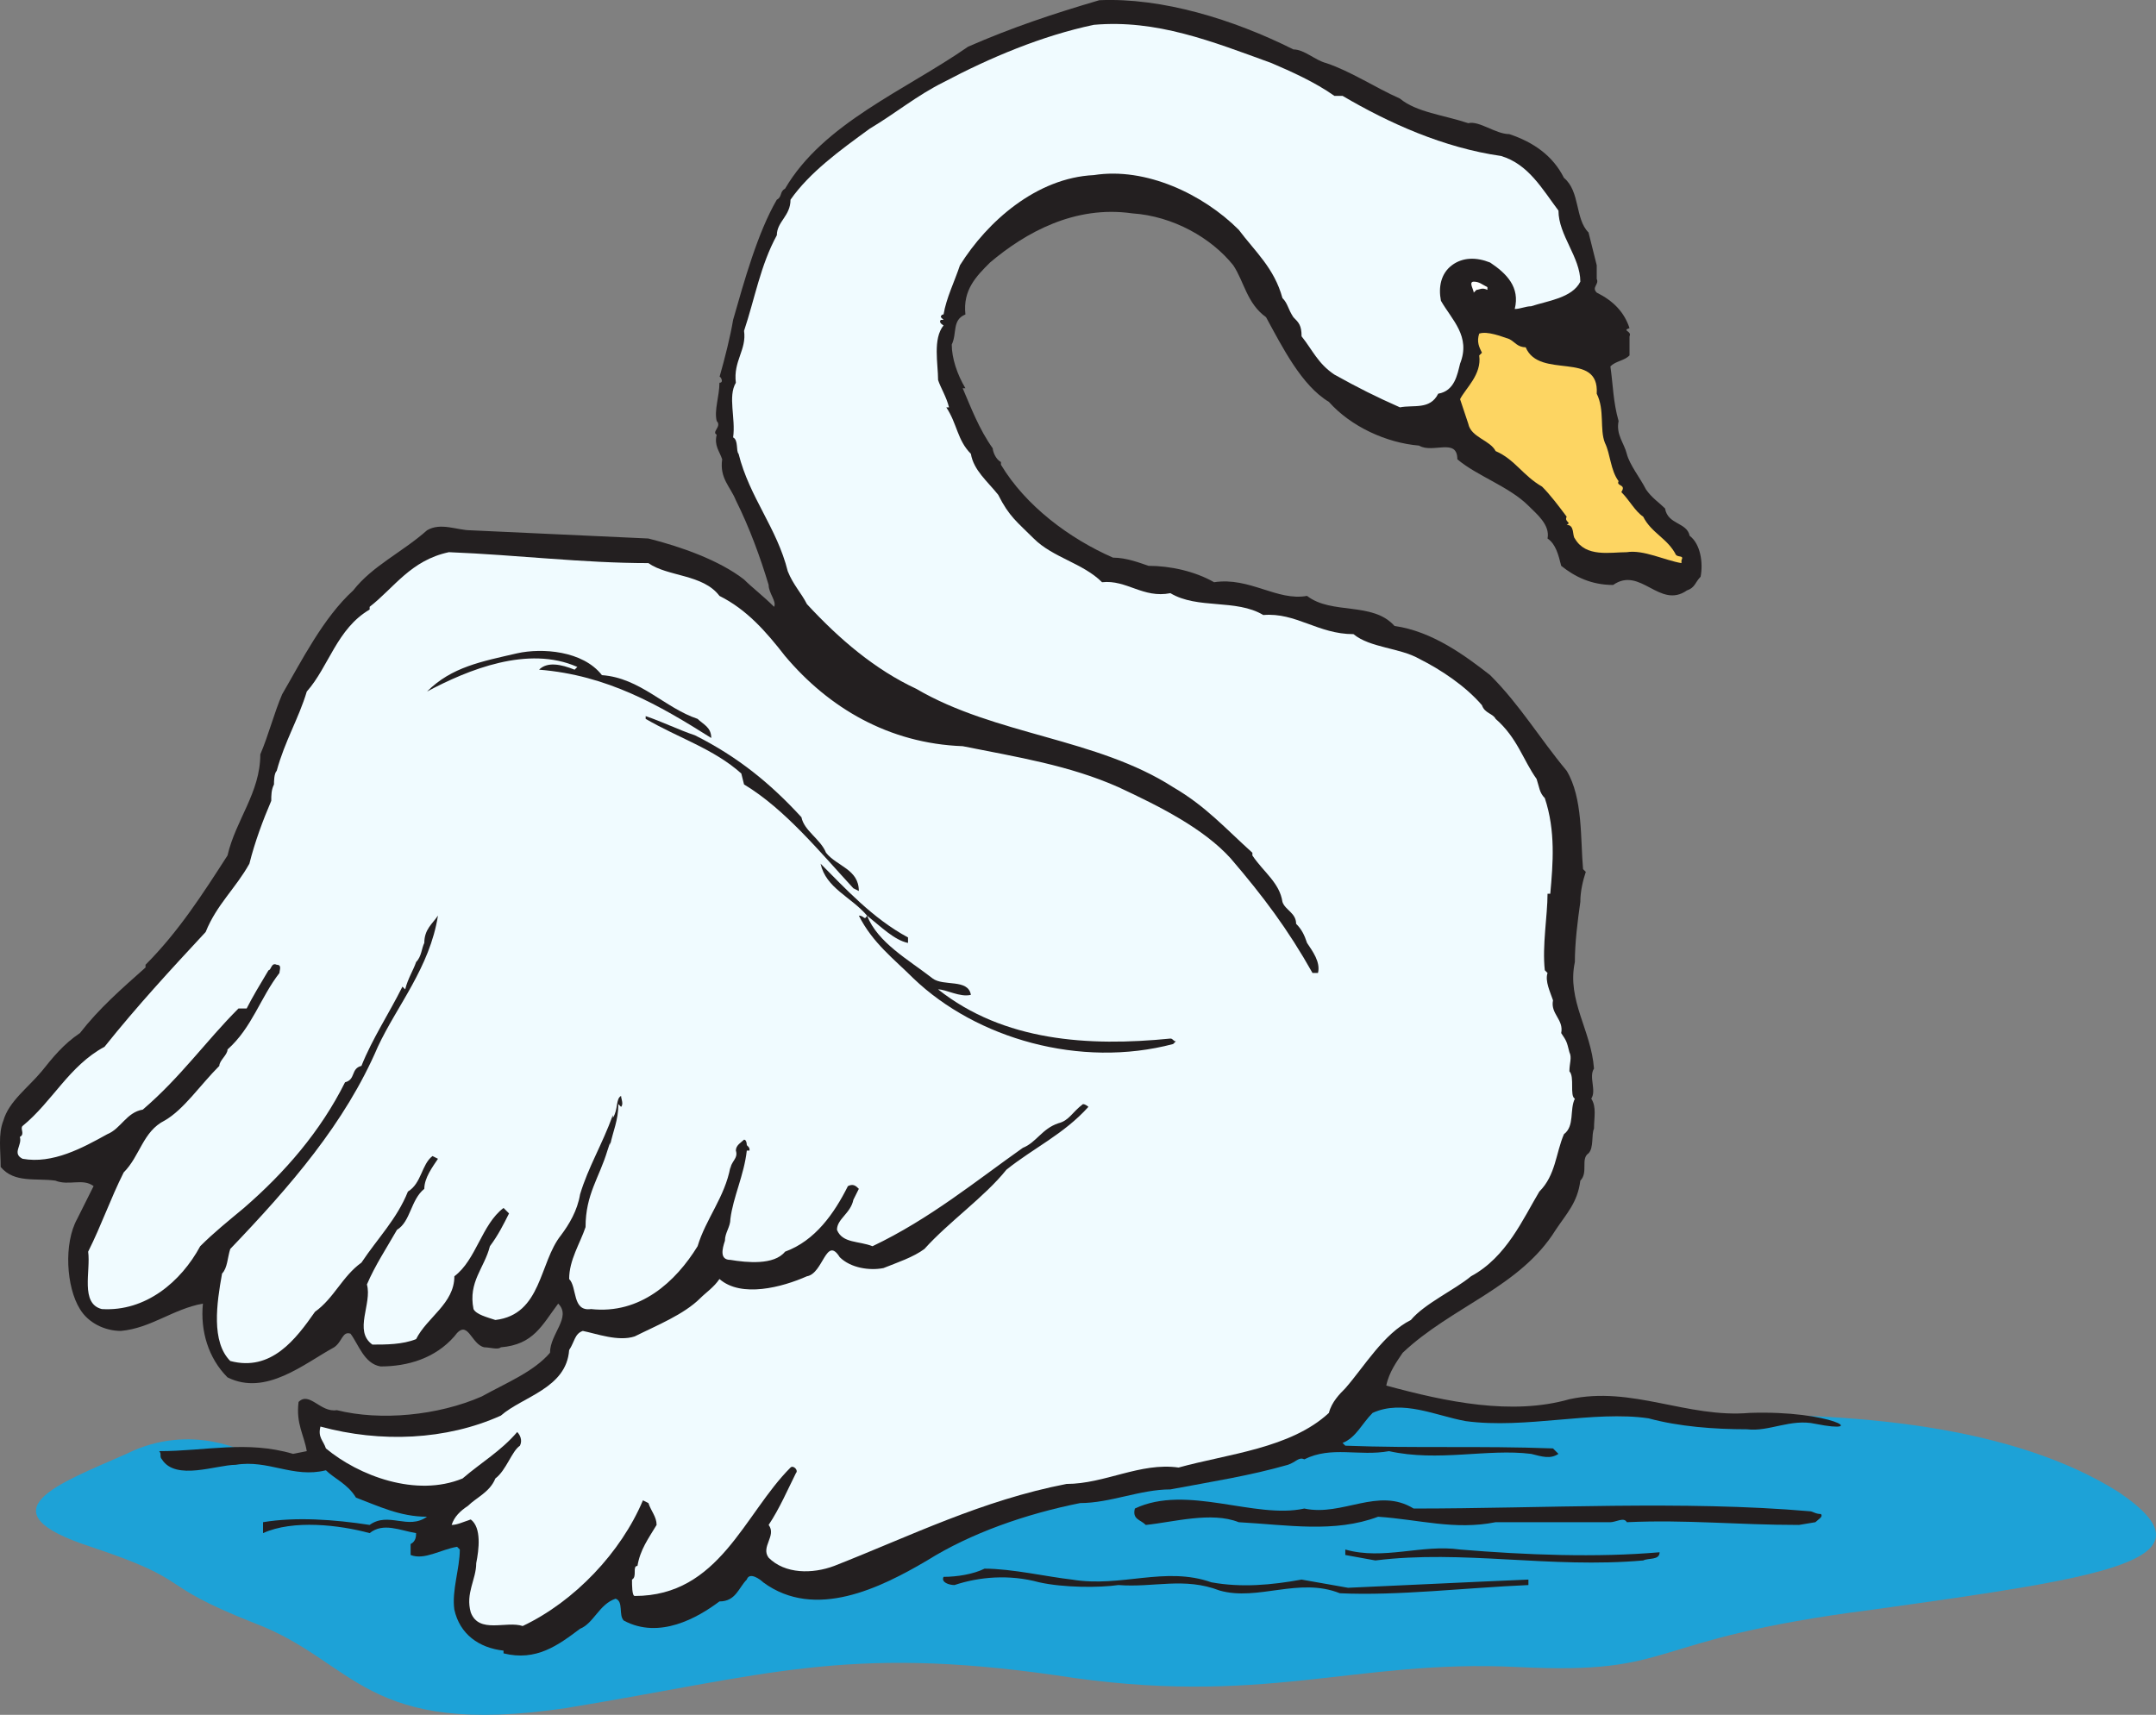 <svg xmlns="http://www.w3.org/2000/svg" width="591.668" height="470.69"><rect width="100%" height="100%" fill="#808080" stroke="none"/><path fill="#1da2d7" fill-rule="evenodd" d="M68.438 399.063s-15.75-9-33.75 0c-18.75 8.25-39.75 15.75-9.75 25.5 29.25 9.75 16.5 9.75 45 21 27.75 10.5 30 31.5 85.5 23.25 54.75-9 76.5-17.25 134.25-9 57 9 81.75-4.5 126.75-2.25s33-7.5 97.5-15.75c64.5-9 95.25-13.5 67.5-32.25-28.5-18-72-22.5-118.5-21-34.5 1.5-122.25-4.5-135-10.5-25.5-12.75-219 23.25-237.75 21.75l-21.75-.75"/><path fill="#231f20" fill-rule="evenodd" d="M354.938 13.563c3 0 6 3 9 3.75 6.75 2.25 13.5 6.75 20.25 9.75 4.5 3.75 12 4.5 18.75 6.75 3-.75 7.5 3 11.25 3 6.75 2.25 12 6 15 12 4.5 3.75 3 11.25 6.75 15l2.25 9v3.75c.75 1.5-1.5 2.25 0 3.75 4.5 2.25 7.5 5.25 9 9.75-2.25.75.75.75 0 2.25v5.25c-1.5 1.5-3.75 1.5-5.25 3 .75 5.25.75 9.75 2.25 15-.75 3.75 1.5 6 2.25 9s3.75 6.75 5.25 9.75c1.5 2.25 3.75 3.75 5.25 5.25.75 4.5 6 3.75 6.75 7.5 3 2.25 3.75 7.5 3 11.25-1.5 1.5-1.5 3-3.75 3.75-7.5 5.25-12.75-6.75-20.25-1.5-6 0-10.5-2.25-14.25-5.25-.75-3-1.5-6-3.75-7.5.75-3.75-3-6.75-5.25-9-5.25-5.25-14.25-8.25-19.5-12.75 0-6-6.75-1.5-10.5-3.75-9-.75-18.75-5.25-24.75-12-7.5-4.5-12.75-15-17.25-23.25-5.25-3.75-6-9.75-9-14.25-6-7.5-16.5-13.5-27.75-14.25-15.75-2.25-29.25 5.25-39 13.5-3.75 3.75-7.5 7.5-6.75 14.25-3.75 1.5-2.25 5.25-3.75 8.25 0 3.75 1.5 8.25 3.75 12h-.75c2.25 5.25 4.5 11.25 8.25 16.5 0 .75.75 3 2.25 3.75v.75c6.75 11.25 18.75 20.25 30.75 25.5 3.75 0 7.5 1.5 9.75 2.25 6 0 12.75 1.5 18 4.5 9.75-1.5 17.25 5.25 25.5 3.75 6.75 5.25 18 1.5 24 8.25 10.5 1.5 19.5 8.25 26.25 13.5 8.25 8.25 13.5 17.25 21 26.25 4.5 7.5 3.75 18.75 4.5 27l.75.75c-.75 2.25-1.5 5.25-1.5 8.25-.75 5.25-1.5 11.25-1.5 16.5-2.25 10.5 4.5 18.75 5.25 29.25-1.5 2.25.75 6-.75 8.25 1.5 2.25.75 5.25.75 8.25-.75 1.5 0 5.25-1.5 6.75-2.25 1.5 0 5.25-2.25 7.5-.75 6-3.75 9-6.75 13.5-9.75 15.75-28.5 21-42 33.75-1.5 2.25-3.75 5.25-4.5 9 16.5 4.5 34.5 8.25 50.25 3.75 17.25-3.75 32.25 5.25 49.5 3.75 22.5-.75 33 6 18 3-6.75-1.5-12.75 2.25-18.75 1.5-9 0-18.75-.75-27-3-15-2.25-33.75 3-50.25.75-8.25-1.5-17.25-6-25.5-2.25-3 3-4.5 6.75-8.25 8.25l.75.75c19.5.75 36.75 0 57 .75l1.5 1.5c-2.25 1.5-4.5.75-7.5 0-12-1.5-25.5 2.25-39-.75-8.25 1.5-15.75-1.5-23.25 2.25-1.5-.75-2.25.75-4.5 1.5-10.5 3-20.25 4.5-32.25 6.75-8.25 0-16.5 3.75-24.75 3.75-15 3-30 8.25-42 15.75-12.75 7.5-30.75 16.5-45 6-.75-.75-3.75-3-4.5-.75-2.25 2.25-3 6-7.5 6-6 4.5-16.5 10.5-26.25 5.25-1.5-1.5 0-5.25-2.25-6-4.5 1.5-6 6.75-9.75 8.25-6 4.5-12 9-21 6.75v-.75c-6.75-.75-12-4.5-13.5-11.25-.75-5.25 1.5-11.25 1.5-16.5l-.75-.75c-4.5.75-9 3.75-12.75 2.25v-3c1.5-.75 1.5-2.25 1.5-3-4.5-.75-9-3-12.75 0-8.25-2.25-21-3.75-29.25 0v-3c9-1.5 19.5-.75 29.25.75 5.25-3.75 10.5 1.5 15.75-2.25-7.5 0-13.5-3-19.5-5.25-2.25-3.75-6-5.25-8.25-7.5-9 2.25-15.75-3-24.75-1.5-5.25 0-16.5 4.5-20.25-1.5-.75-.75 0-1.5-.75-2.25 12.75 0 24-3 36.75.75l3.75-.75c-.75-4.5-3-7.5-2.25-13.5 3-3 6 3 10.5 2.25 12 3 27.75 1.5 39.75-3.75 6.75-3.75 14.25-6.75 18.75-12 0-5.25 6-9.75 2.25-13.5-4.5 6-6.75 11.25-15.75 12-.75.75-3 0-4.5 0-3.75-.75-4.5-8.25-8.25-3-5.25 6-12.75 8.25-20.25 8.25-4.5-.75-6-6-8.25-9-2.25-.75-2.25 2.25-4.5 3.75-8.25 4.5-18.75 13.5-29.25 8.25-5.25-5.25-7.5-12.75-6.75-20.25-8.25 1.5-14.25 6.75-22.5 7.5-4.5 0-9-2.25-11.25-6-3.75-6-4.5-18-.75-24.75l4.5-9c-3-2.25-6.75 0-10.5-1.5-5.25-.75-11.25.75-15-3.75 0-4.5-.75-9 .75-12.75 1.5-5.25 6.75-9 10.5-13.5 3-3.75 6-7.5 10.5-10.5 5.25-6.75 11.25-12 18-18v-.75c9-9 15.75-19.5 22.5-30 2.25-9.75 9-17.25 9-27.75 2.25-5.25 3.75-11.25 6-16.5 5.25-9 11.25-21 19.5-28.5 5.25-6.75 13.5-10.5 20.25-16.5 3.75-2.25 8.25 0 12 0 15.75.75 33 1.5 48.75 2.25 9 2.25 19.5 6 26.25 11.25 2.25 2.25 5.25 4.5 8.25 7.5.75-1.5-1.5-3.75-1.5-6-2.25-7.5-5.25-15.75-9-23.25-1.5-3.75-4.5-6-3.75-11.25-.75-2.25-2.25-3.75-1.5-6.75-1.5-.75 1.5-2.25 0-3.75-.75-3 .75-6.75.75-10.5 1.5 0 0-2.25 0-1.5 1.5-5.25 3-11.25 3.75-15.75 3-10.5 6.75-24 12-33 1.5-.75.75-2.25 2.25-3 10.5-18 33-27 50.25-39 12-5.25 23.25-9 36-12.75 17.25-.75 36.75 5.25 53.25 13.5"/><path fill="#f0fbff" fill-rule="evenodd" d="M348.938 17.313c5.25 2.25 12 5.25 17.25 9h2.25c12.75 7.5 27.75 14.25 43.5 16.5 7.5 2.25 11.25 9 15.75 15 0 6.75 6 12.75 6 19.5-2.25 4.5-9 5.25-13.5 6.75-1.5 0-3 .75-4.5.75 1.5-6-2.25-9.75-6.75-12.75-3.75-1.5-7.5-1.5-10.5.75s-3.75 6-3 9.75c3 5.25 8.25 9.75 5.25 17.25-.75 3-1.5 7.5-6 8.25-2.25 4.5-6.75 3-10.5 3.75-6.75-3-11.25-5.25-18-9-4.5-3-6-6.75-9-10.5 0-3-.75-3.75-2.25-5.25-1.5-2.25-1.5-3.75-3-5.25-2.25-8.25-7.5-12.75-12-18.75-9.75-9.75-25.5-17.25-39.75-15-15.75.75-29.25 12.75-36.75 24.75-1.5 4.5-3.75 9-4.5 13.5-.75 0-.75.75-.75.75l.75.75h-.75c-.75.75.75 1.5.75 1.5-3 3.75-1.5 10.5-1.5 15 .75 2.25 2.25 4.5 3 7.5h-.75c3 4.5 3 9 6.75 12.75.75 4.5 4.5 7.5 7.5 11.25 3 6 5.25 7.5 9.75 12 5.25 5.25 13.5 6.75 18.75 12 6.75-.75 11.25 4.5 18.75 3 7.5 4.5 18 1.5 25.5 6 9-.75 15 5.25 24.75 5.25 4.5 3.75 12.75 3.75 18 6.75 6 3 12.75 7.5 17.25 12.75.75 2.25 3 2.25 3.75 3.75 6 5.25 7.5 11.25 11.25 16.5.75 2.25.75 3.75 2.25 5.25 3 9 2.25 18 1.5 26.25h-.75c0 6-1.5 14.25-.75 21l.75.75c-.75 2.25.75 5.25 1.5 7.5-.75 3.75 3 5.25 2.25 9 1.5 2.25 1.5 2.25 2.25 5.25.75 1.5 0 3 0 5.25 1.5 1.5 0 6.75 1.5 7.5-1.5 3 0 7.5-3 9.75-2.25 5.25-2.25 11.25-6.75 15.75-4.5 7.5-9 18-18.75 23.25-4.5 3.75-12.75 7.5-16.5 12-7.5 3.75-12.75 12.75-18 18.75-1.5 1.5-3.75 3.75-4.5 6.75-10.5 9.75-27.75 11.25-41.25 15-10.5-1.5-20.25 4.5-30.75 4.5-23.25 4.5-42.75 14.25-63.75 22.5-6 2.25-13.5 2.25-18-2.25-2.25-3 2.25-6 0-9 3-4.5 5.25-9.75 7.5-14.25.75-.75-.75-2.25-1.5-1.5-12.75 12.75-19.5 35.25-42.75 35.25-.75 0-.75-3-.75-4.5 1.5-.75 0-3.75 1.5-3.75.75-4.5 3-7.5 5.25-11.25 0-2.25-1.5-3.75-2.25-6l-1.5-.75c-6 14.25-18.75 27.75-33 34.5-4.5-1.5-12 2.25-14.25-3.75-1.5-5.25 1.5-9 1.5-13.5.75-3.75 1.5-9.75-1.5-12-2.25.75-3.75 1.5-5.25 1.5.75-2.25 2.25-3.75 4.5-5.25 2.25-2.25 6-3.75 7.5-7.5 3-2.25 4.5-7.5 6.75-9 .75-1.5 0-3-.75-3.75-4.5 5.25-9.75 8.25-15 12.75-12.75 5.25-28.5-.75-37.5-8.25-.75-2.25-2.25-3-1.5-6 16.5 4.5 34.5 3.75 49.5-3 6-5.25 18-7.5 18.75-18 1.5-2.25 1.5-4.5 3.75-5.25 3.75.75 9.75 3 14.25 1.5 6-3 13.5-6 18-10.5 1.5-1.5 3.75-3 5.25-5.25 6 5.25 17.25 2.25 24-.75 4.5-.75 5.25-11.25 9-5.25 3 3 8.25 3.75 12 3 3.75-1.5 8.25-3 11.25-5.25 6.75-7.5 16.5-14.25 22.5-21.75 7.5-6 15.75-9.75 22.5-17.25 0 0-.75-.75-1.5-.75-3 2.25-3.75 4.5-6.75 5.25-4.5 1.5-6 5.25-9.75 6.75-12.75 9-25.5 19.5-41.25 27-3.75-1.5-8.25-.75-9.75-4.5 0-3 3.75-4.5 4.5-8.25l1.5-3c-.75-.75-1.5-1.5-3-.75-3.75 7.5-9 15-17.25 18-3 3.75-10.5 3-15 2.25-3 0-2.25-3-1.5-5.25 0-2.25 1.5-3.75 1.5-6 .75-6 3.75-12 4.5-18.75h.75c0-.75 0-.75-.75-1.5 0 0 0-1.5-.75-1.5-.75.75-2.25 1.5-2.25 3 .75 2.25-1.5 3-1.5 5.25v-.75c-1.5 8.25-6.75 14.25-9 21.75-6 9.75-15.75 18.75-29.25 17.25-5.25.75-3.75-6-6-8.25 0-5.25 3-9.75 4.5-14.25 0-9 3.75-13.5 6-21l.75-2.25v.75c.75-3.75 2.25-6.75 2.25-11.25l.75.75c.75-.75 0-2.25 0-3-1.5.75-.75 3.75-2.25 6v-.75c-3 8.25-6.75 14.25-9 21.75-.75 4.5-3 8.25-5.25 11.25-6 7.5-5.25 21.75-18 23.25-2.25-.75-5.25-1.5-6-3-1.5-7.5 3-11.25 4.5-17.25 2.25-3 3.75-6 5.25-9l-1.5-1.5c-6 4.5-7.5 14.25-13.5 18.75 0 7.5-7.5 11.25-10.5 17.25-3.75 1.5-8.25 1.5-12 1.5-5.25-3.75 0-11.25-1.5-16.5 2.25-5.25 5.25-9.75 8.25-15 3.75-2.25 3.75-8.25 7.5-11.25 0-3 2.25-6 3.75-8.25l-1.5-.75c-3 2.25-3 7.5-6.75 9.75-3 7.5-8.25 12.75-12.75 19.5-5.25 3.75-7.5 9.75-12.75 13.5-5.25 7.5-12 16.5-23.25 13.5-5.25-5.25-3.75-15.75-2.25-24 1.5-1.5 1.5-4.5 2.25-6.75 16.5-17.25 31.5-34.5 40.5-55.5 5.25-11.25 14.25-21.75 16.5-36-1.5 2.25-3.75 3.75-3.75 7.5-.75 1.5-.75 3.75-2.25 5.25-.75 2.25-2.25 4.5-3 7.5l-.75-.75c-3.75 7.5-8.25 14.25-11.25 21.75-3 .75-1.5 3.75-4.5 4.5-6.75 13.5-16.5 24.75-27.75 34.5-4.5 3.75-8.25 6.75-12 10.5-5.25 9.75-15 18-27 17.25-6-1.5-3-10.5-3.75-15.75 3.75-7.5 6-14.25 9.75-21.75 4.5-4.5 5.25-11.25 11.25-14.25 5.25-3 9.75-9.75 15-15 0-1.5 2.25-3 2.25-4.5 6.75-6 9-14.25 14.25-21 0-.75.75-2.25-.75-2.25-1.5-.75-1.5 1.5-2.25 1.5-2.25 3.75-4.5 7.5-6 10.5h-2.25c-9 9-15.75 18.75-26.25 27.75-4.5.75-6 5.25-9.75 6.75-6.75 3.75-15 8.25-23.25 6.75-3-1.5 0-3.75-.75-6 1.5-.75 0-2.25.75-3 8.25-6.75 12.75-16.5 22.5-21.75 9-11.25 18-21 27.75-31.5 3-7.5 8.25-12 12-18.75 1.5-6 3.75-12 6-17.25 0-1.5 0-3 .75-4.5 0-.75 0-3 .75-3.75 2.25-8.25 6-14.25 8.25-21.75 6-6.75 8.25-17.25 17.25-22.5v-.75c6.75-5.25 11.25-12.75 21.75-15 18.75.75 36.75 3 54.75 3 5.25 3.75 15 3 19.5 9 7.5 3.75 12.75 9.75 18 16.5 12 14.25 28.5 24 48.75 24.75 15 3 29.25 5.25 42.75 11.25 11.25 5.25 23.25 11.25 30.75 19.5 9 10.5 15.75 19.5 22.5 31.5h1.5c.75-3-1.5-6-3-8.25-.75-2.25-1.5-3.75-3-5.25 0-3-3-3.75-3.75-6-.75-5.25-5.25-8.25-8.25-12.75v-.75c-7.5-6.75-12.75-12.75-21.75-18-21-13.5-48.75-14.25-70.5-27-11.25-5.25-21-13.5-30-23.25-1.5-3-3.75-5.25-5.25-9-3-12-10.5-20.25-13.5-32.25-.75-.75 0-3.75-1.5-4.5.75-5.25-1.5-11.25.75-15-.75-6 3-9 2.25-14.25 3-9 4.5-18 9-26.25 0-3.75 3.75-5.25 3.75-9.75 5.25-7.5 13.5-13.5 21.75-19.5 7.5-4.5 12.75-9 20.25-12.75 12.75-6.75 27-12.75 41.25-15.75 17.25-1.5 32.25 4.5 48.75 10.5"/><path fill="#fff" fill-rule="evenodd" d="M408.188 78.813v.75c-1.5-.75-2.25 0-3 0l-.75.75c0-.75-1.5-3 0-3s2.25.75 3.75 1.5"/><path fill="#fdd562" fill-rule="evenodd" d="M418.688 95.313c3.75 9 20.25.75 19.5 12.75 2.25 4.5.75 9.75 2.25 13.5 1.5 3 1.5 7.5 3.75 10.5-.75 1.5 2.25.75.75 3 2.25 2.25 3.75 5.25 6 6.75 2.25 4.5 6.75 6 9 10.5.75.75 2.25 0 1.5 1.5v.75c-4.5-.75-10.5-3.75-15-3-4.5 0-11.25 1.5-14.25-3.75-.75-.75 0-3.75-2.25-3.75 1.5-.75-.75-.75 0-2.25-2.25-3-4.5-6-6.75-8.25-5.25-3-7.5-7.5-12.75-9.75-1.5-3-6.75-3.75-7.5-7.5l-2.25-6.75c1.5-3 6-6.75 5.25-12l.75-.75c-.75-1.5-1.5-3-.75-5.25 2.25-.75 6 .75 8.25 1.5 1.5.75 2.25 2.25 4.5 2.25"/><path fill="#231f20" fill-rule="evenodd" d="M165.188 185.313c10.5.75 17.25 9 26.25 12 1.5 1.5 3.75 2.25 3.75 5.25-14.25-9-28.5-17.25-47.25-18.75 2.25-2.25 6-1.5 9.75 0l.75-.75c-13.5-6-30 .75-41.25 6.75 6.75-6.75 15-8.25 24.75-10.5 6.75-1.5 18-.75 23.25 6"/><path fill="#231f20" fill-rule="evenodd" d="M190.688 201.813c12 6 21 13.5 29.25 22.5.75 3.75 5.25 6 6.75 9.75 3 3.75 9 4.5 9 10.5l-1.5-.75c-9-9.75-18.75-21.75-30-28.5l-.75-3c-7.5-6.75-17.25-9.75-26.25-15v-.75c4.5 1.5 9 3.75 13.5 5.25"/><path fill="#231f20" fill-rule="evenodd" d="M249.188 257.313v1.5c-3.75-.75-7.5-4.5-11.25-7.5 3 7.5 11.25 12 18 17.25 3 2.25 9.75 0 10.5 4.5-3 .75-6.75-1.5-9-1.5 18 14.25 41.25 15.75 63.75 13.5.75 0 .75.75 1.5.75l-.75.75c-25.5 6.75-54-1.5-71.25-18-5.25-5.25-11.25-9.75-15-17.25 1.5 0 1.5 1.5 2.25 0-4.5-5.25-11.25-7.5-12.75-14.25 6.75 6.75 14.25 15 24 20.25m138.75 156.75c35.25 0 74.25-2.25 108.75.75.75 0 1.5.75 3 .75.75.75-.75 1.5-1.5 2.25l-4.5.75c-17.25 0-30.75-1.5-47.25-.75-.75-1.5-3 0-4.5 0h-31.5c-11.25 2.25-21-.75-32.25-1.5-12 4.5-24.75 2.25-38.25 1.5-7.5-3-18 0-25.5.75-1.5-1.5-3.75-1.5-3-4.5 14.25-6.75 33 3 46.5 0 10.5 2.25 20.25-6 30 0m12.75 11.25c18 1.5 37.5 2.25 54.75.75 0 2.25-3 1.5-4.5 2.25-25.5 2.25-49.5-3-73.5 0l-8.25-1.5v-1.5c10.5 3 21-1.5 31.5 0m-106.5 8.25c13.5 2.25 25.5-3.75 38.25.75 8.25 1.5 16.5.75 24.75-.75 4.5.75 8.25 1.5 12.75 2.25 17.25-.75 31.5-1.5 49.5-2.25v1.5c-17.25.75-36 3-51.75 2.25-11.25-4.5-22.5 2.25-33-.75-9.75-3.75-18-.75-27.75-1.5-5.25.75-15 .75-21.75-.75-8.25-2.25-16.5-1.5-23.25.75-1.5 0-3.75-.75-3-2.25 3.75 0 8.25-.75 11.25-2.25 7.5 0 17.25 2.25 24 3"/></svg>
